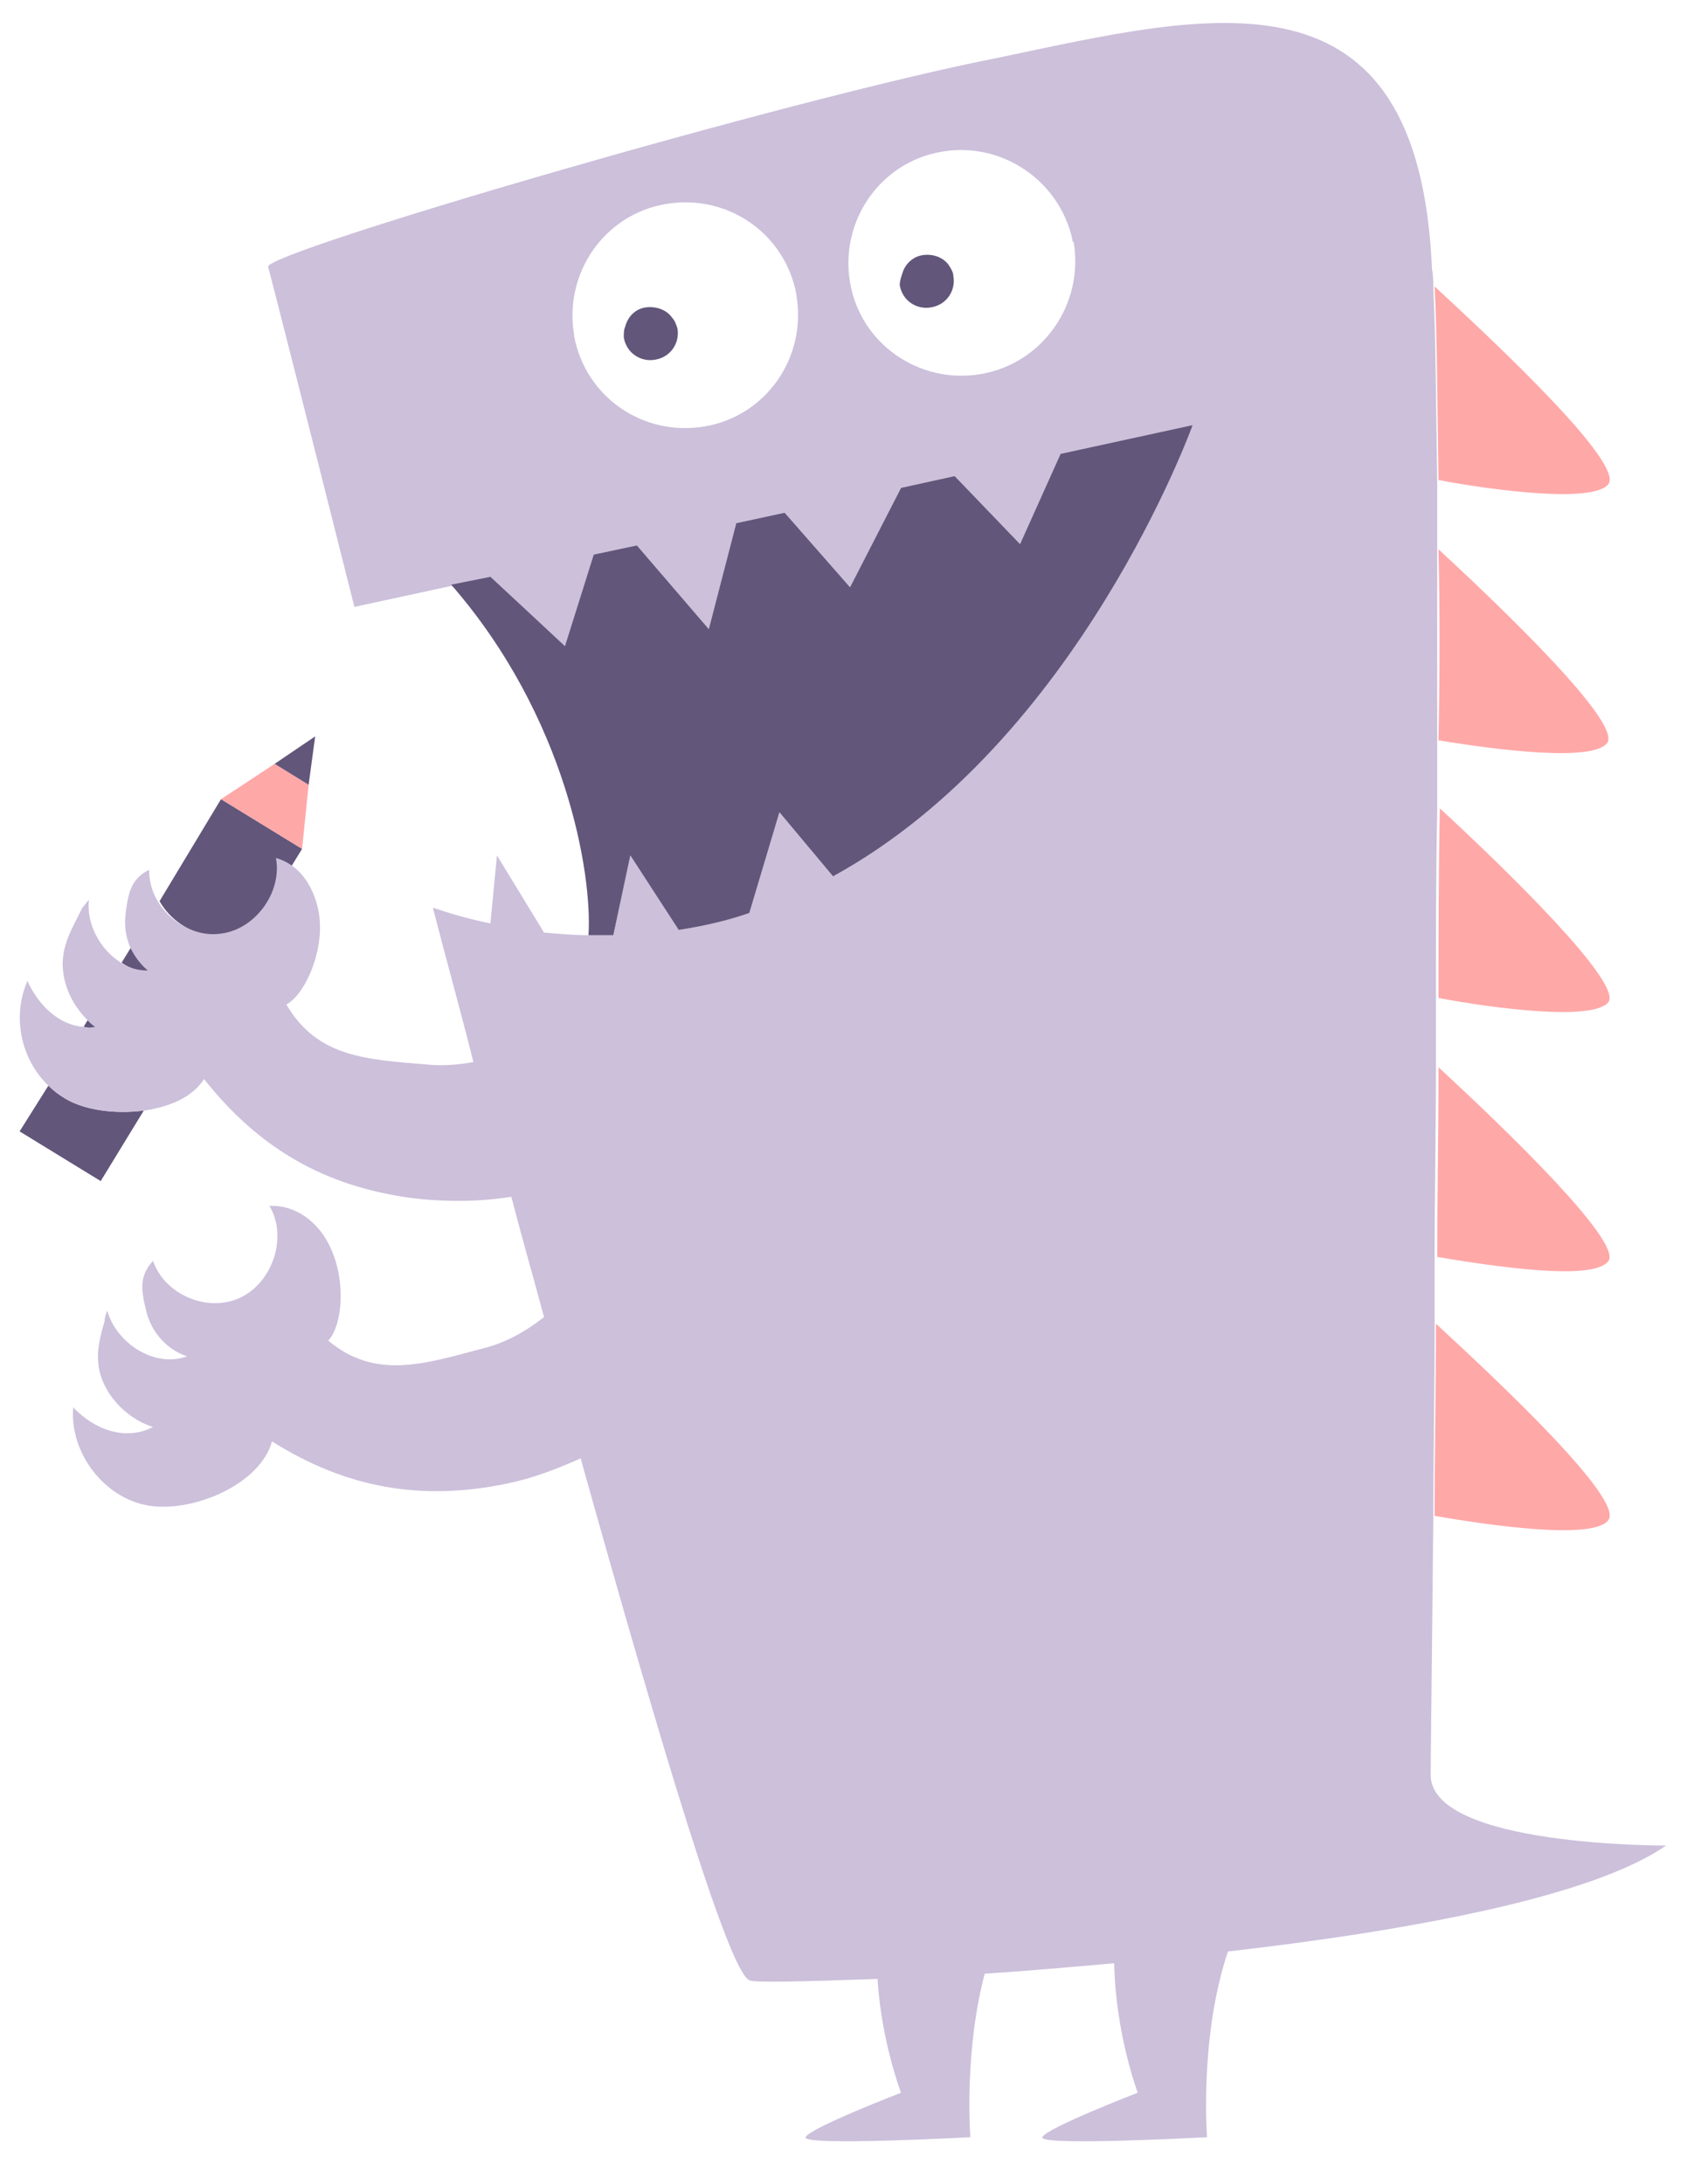 <?xml version="1.0" encoding="utf-8"?>
<!-- Generator: Adobe Illustrator 24.0.1, SVG Export Plug-In . SVG Version: 6.00 Build 0)  -->
<svg version="1.1" id="Layer_1" xmlns="http://www.w3.org/2000/svg" xmlns:xlink="http://www.w3.org/1999/xlink" x="0px" y="0px"
	 viewBox="0 0 129 167" style="enable-background:new 0 0 129 167;" xml:space="preserve">
<style type="text/css">
	.st0{fill:#62567A;}
	.st1{fill:#FFA8A8;}
	.st2{fill:#CCC0DB;}
</style>
<g>
	<path class="st0" d="M16.9,71.5c-1.9,0.2-3.8-1-4.7-2.6l4.7-7.8l6.2,3.8l-0.8,1.3c-0.3-0.2-0.7-0.4-1.1-0.5
		C21.8,68.4,19.6,71.3,16.9,71.5z"/>
	<path class="st0" d="M7.3,78.5c-0.3,0.1-0.6,0.1-0.9,0L6.7,78C6.9,78.2,7.1,78.4,7.3,78.5z"/>
	<path class="st0" d="M11.5,74.3c-0.8,0-1.5-0.2-2.2-0.7l0.8-1.3C10.4,73.1,10.9,73.8,11.5,74.3z"/>
	<path class="st0" d="M11,84.9l-3.3,5.4l-6.2-3.8L3.7,83c0.4,0.4,0.8,0.7,1.3,1C6.5,84.9,8.9,85.2,11,84.9z"/>
	<polygon class="st1" points="16.9,61.1 21,58.4 23.6,60 23.1,64.9 23.1,64.9 23.1,64.9 	"/>
	<polygon class="st1" points="23.1,64.9 23.1,64.9 16.9,61.1 	"/>
	<polygon class="st0" points="24.1,56.3 23.6,60 21,58.4 	"/>
	<path class="st2" d="M3.7,83c0.4,0.4,0.8,0.7,1.3,1c1.6,0.9,3.9,1.2,6.1,0.9c1.9-0.3,3.6-1,4.5-2.4c4.2,5.3,9.2,8.2,15.9,9.1
		c2.5,0.3,5.1,0.3,7.6-0.1c0.8,3.1,1.7,6.2,2.5,9.2c-1.4,1.1-3,2-4.7,2.4c-4.5,1.2-8.2,2.4-11.8-0.6c1.2-1.3,1.4-5.2-0.2-7.8
		c-0.9-1.5-2.5-2.6-4.3-2.5c1.4,2.3,0.3,5.8-2.2,7c-2.5,1.2-5.8-0.2-6.7-2.8c-1.1,1.2-0.9,2.3-0.5,3.9c0.4,1.6,1.6,2.9,3.1,3.4
		c-2.5,0.9-5.4-1-6.1-3.5c-0.1,0.3-0.2,0.5-0.2,0.8c-0.5,1.7-0.8,3.1-0.1,4.7c0.7,1.6,2.2,2.9,3.8,3.4c-2.1,1.1-4.5,0.2-6.1-1.5
		c-0.3,3.4,2.3,6.9,5.7,7.5c3.4,0.6,8.6-1.6,9.5-4.9c5.7,3.6,11.5,4.6,18.1,3.2c1.9-0.4,3.7-1.1,5.5-1.9
		c6.1,21.8,11.3,39.2,12.9,39.9c0.3,0.2,4.1,0.1,9.8-0.1c0.3,4.8,1.8,8.7,1.8,8.7s-7,2.7-7.3,3.4c-0.3,0.7,12.6,0,12.6,0
		s-0.5-6.5,1.1-12.5c3.1-0.2,6.5-0.5,9.9-0.8c0.1,5.4,1.8,9.9,1.8,9.9s-7,2.7-7.3,3.4c-0.3,0.7,12.6,0,12.6,0s-0.6-7.7,1.6-14.2
		c14-1.6,27.9-4.2,33.5-8.1c0,0-18,0.1-18-5.4c0-1.5,0.1-9,0.2-19.7c0-4.4,0.1-9.4,0.1-14.7c0-1.7,0-3.4,0-5.1
		c0-4.7,0.1-9.6,0.1-14.5c0-1.7,0-3.5,0-5.2c0-4.9,0-9.7,0.1-14.5c0-1.8,0-3.6,0-5.3c0-5.1,0-10,0-14.5c0-1.8,0-3.6,0-5.3
		c-0.1-5.9-0.1-11-0.3-14.8c0-0.5,0-1.1-0.1-1.5c-1-23.8-16.9-19.6-33.1-16.2C60.5,7.5,20.2,19.3,20.5,20.4c0.1,0.3,2.8,10.9,6.6,26
		l7.4-1.6l3-0.6l5.7,5.2l2.2-7l3.3-0.7l5.5,6.4l2.1-8.1l3.7-0.8l5,5.7l3.9-7.6l4.1-0.9l5,5.2l3.1-6.9l10.1-2.2
		c0,0-8.7,24.2-27.5,34.5l-4.1-4.9l-2.3,7.7c-1.7,0.6-3.5,1-5.4,1.3l-3.7-5.7l-1.3,6.1c-0.6,0-1.3,0-1.9,0c-1.1,0-2.2-0.1-3.4-0.2
		l-3.6-5.9l-0.5,5.2c-1.5-0.3-2.9-0.7-4.4-1.2c1,3.9,2.1,7.8,3.1,11.8c-1.1,0.2-2.3,0.3-3.4,0.2c-4.7-0.4-8.5-0.5-10.9-4.6
		c1.5-0.8,3.1-4.5,2.4-7.4c-0.3-1.3-1-2.6-2.1-3.3c-0.3-0.2-0.7-0.4-1.1-0.5c0.5,2.7-1.7,5.6-4.4,5.8c-1.9,0.2-3.8-1-4.7-2.6
		c-0.4-0.7-0.6-1.5-0.6-2.3c-1.4,0.7-1.6,1.8-1.8,3.4c-0.1,0.8,0,1.6,0.3,2.4c0.3,0.7,0.8,1.4,1.4,1.9c-0.8,0-1.5-0.2-2.2-0.7
		c-1.5-1-2.5-2.9-2.3-4.7c-0.2,0.2-0.3,0.4-0.5,0.6C5.5,71,4.7,72.3,4.8,74c0.1,1.5,0.8,2.9,1.9,4c0.2,0.2,0.4,0.4,0.6,0.5
		c-0.3,0.1-0.6,0.1-0.9,0c-1.9-0.1-3.5-1.7-4.3-3.5C0.9,77.7,1.6,81,3.7,83z M53.9,32.6c-4.7,0.8-9.1-2.2-10-6.9c0,0,0-0.1,0-0.1
		c-0.8-4.7,2.3-9.2,7-10c4.7-0.8,9.1,2.2,10,6.9c0,0,0,0.1,0,0.1C61.7,27.3,58.6,31.8,53.9,32.6z M75,28.6c-4.7,0.8-9.2-2.3-10-7
		c0,0,0,0,0,0c-0.8-4.7,2.3-9.2,7-10c4.6-0.8,9,2.2,10,6.7c0,0.1,0,0.2,0.1,0.2C82.9,23.3,79.7,27.8,75,28.6z"/>
	<path class="st1" d="M123,37c-1.1,1.5-8.8,0.5-13-0.3c-0.1-5.9-0.1-11-0.3-14.8C114.9,26.7,124.1,35.4,123,37z"/>
	<path class="st1" d="M110,42c5.2,4.8,14,13.3,12.9,14.8c-1.1,1.5-8.7,0.5-12.9-0.2C110.1,51.4,110.1,46.5,110,42z"/>
	<path class="st1" d="M123,76.6c-1.1,1.5-8.8,0.5-13-0.3c0-4.9,0-9.7,0.1-14.5C115.3,66.6,124,75.1,123,76.6z"/>
	<path class="st1" d="M123,96.4c-1.1,1.6-8.9,0.4-13.1-0.3c0-4.7,0.1-9.6,0.1-14.5C115.2,86.4,124,94.9,123,96.4z"/>
	<path class="st1" d="M123,116.2c-1.1,1.6-9.2,0.4-13.3-0.3c0-4.4,0.1-9.4,0.1-14.7C115,106,124.1,114.6,123,116.2z"/>
	<path class="st0" d="M43.2,49.4l2.2-7l3.3-0.7l5.5,6.4l2.1-8.1l3.7-0.8l5,5.7l3.9-7.6l4.1-0.9l5,5.2l3.1-6.9l10.1-2.2
		c0,0-8.7,24.2-27.5,34.5l-4.1-4.9l-2.3,7.7c-1.7,0.6-3.5,1-5.4,1.3l-3.7-5.7l-1.3,6.1c-0.6,0-1.3,0-1.9,0
		c0.3-4.7-1.7-16.7-10.5-26.8l3-0.6L43.2,49.4z"/>
	<path class="st0" d="M69,20.9c0.2-0.7,0.8-1.3,1.6-1.4c0.8-0.1,1.5,0.2,1.9,0.7c0.2,0.3,0.4,0.6,0.4,0.9c0.2,1.1-0.5,2.2-1.7,2.4
		c-1.1,0.2-2.2-0.5-2.4-1.7C68.8,21.5,68.9,21.2,69,20.9z"/>
	<path class="st0" d="M47.8,25c0.2-0.8,0.8-1.4,1.6-1.5c0.8-0.1,1.6,0.2,2,0.8c0.2,0.2,0.3,0.5,0.4,0.8c0.2,1.1-0.5,2.2-1.7,2.4
		c-1.1,0.2-2.2-0.5-2.4-1.7C47.7,25.5,47.7,25.2,47.8,25z"/>
</g>
</svg>
